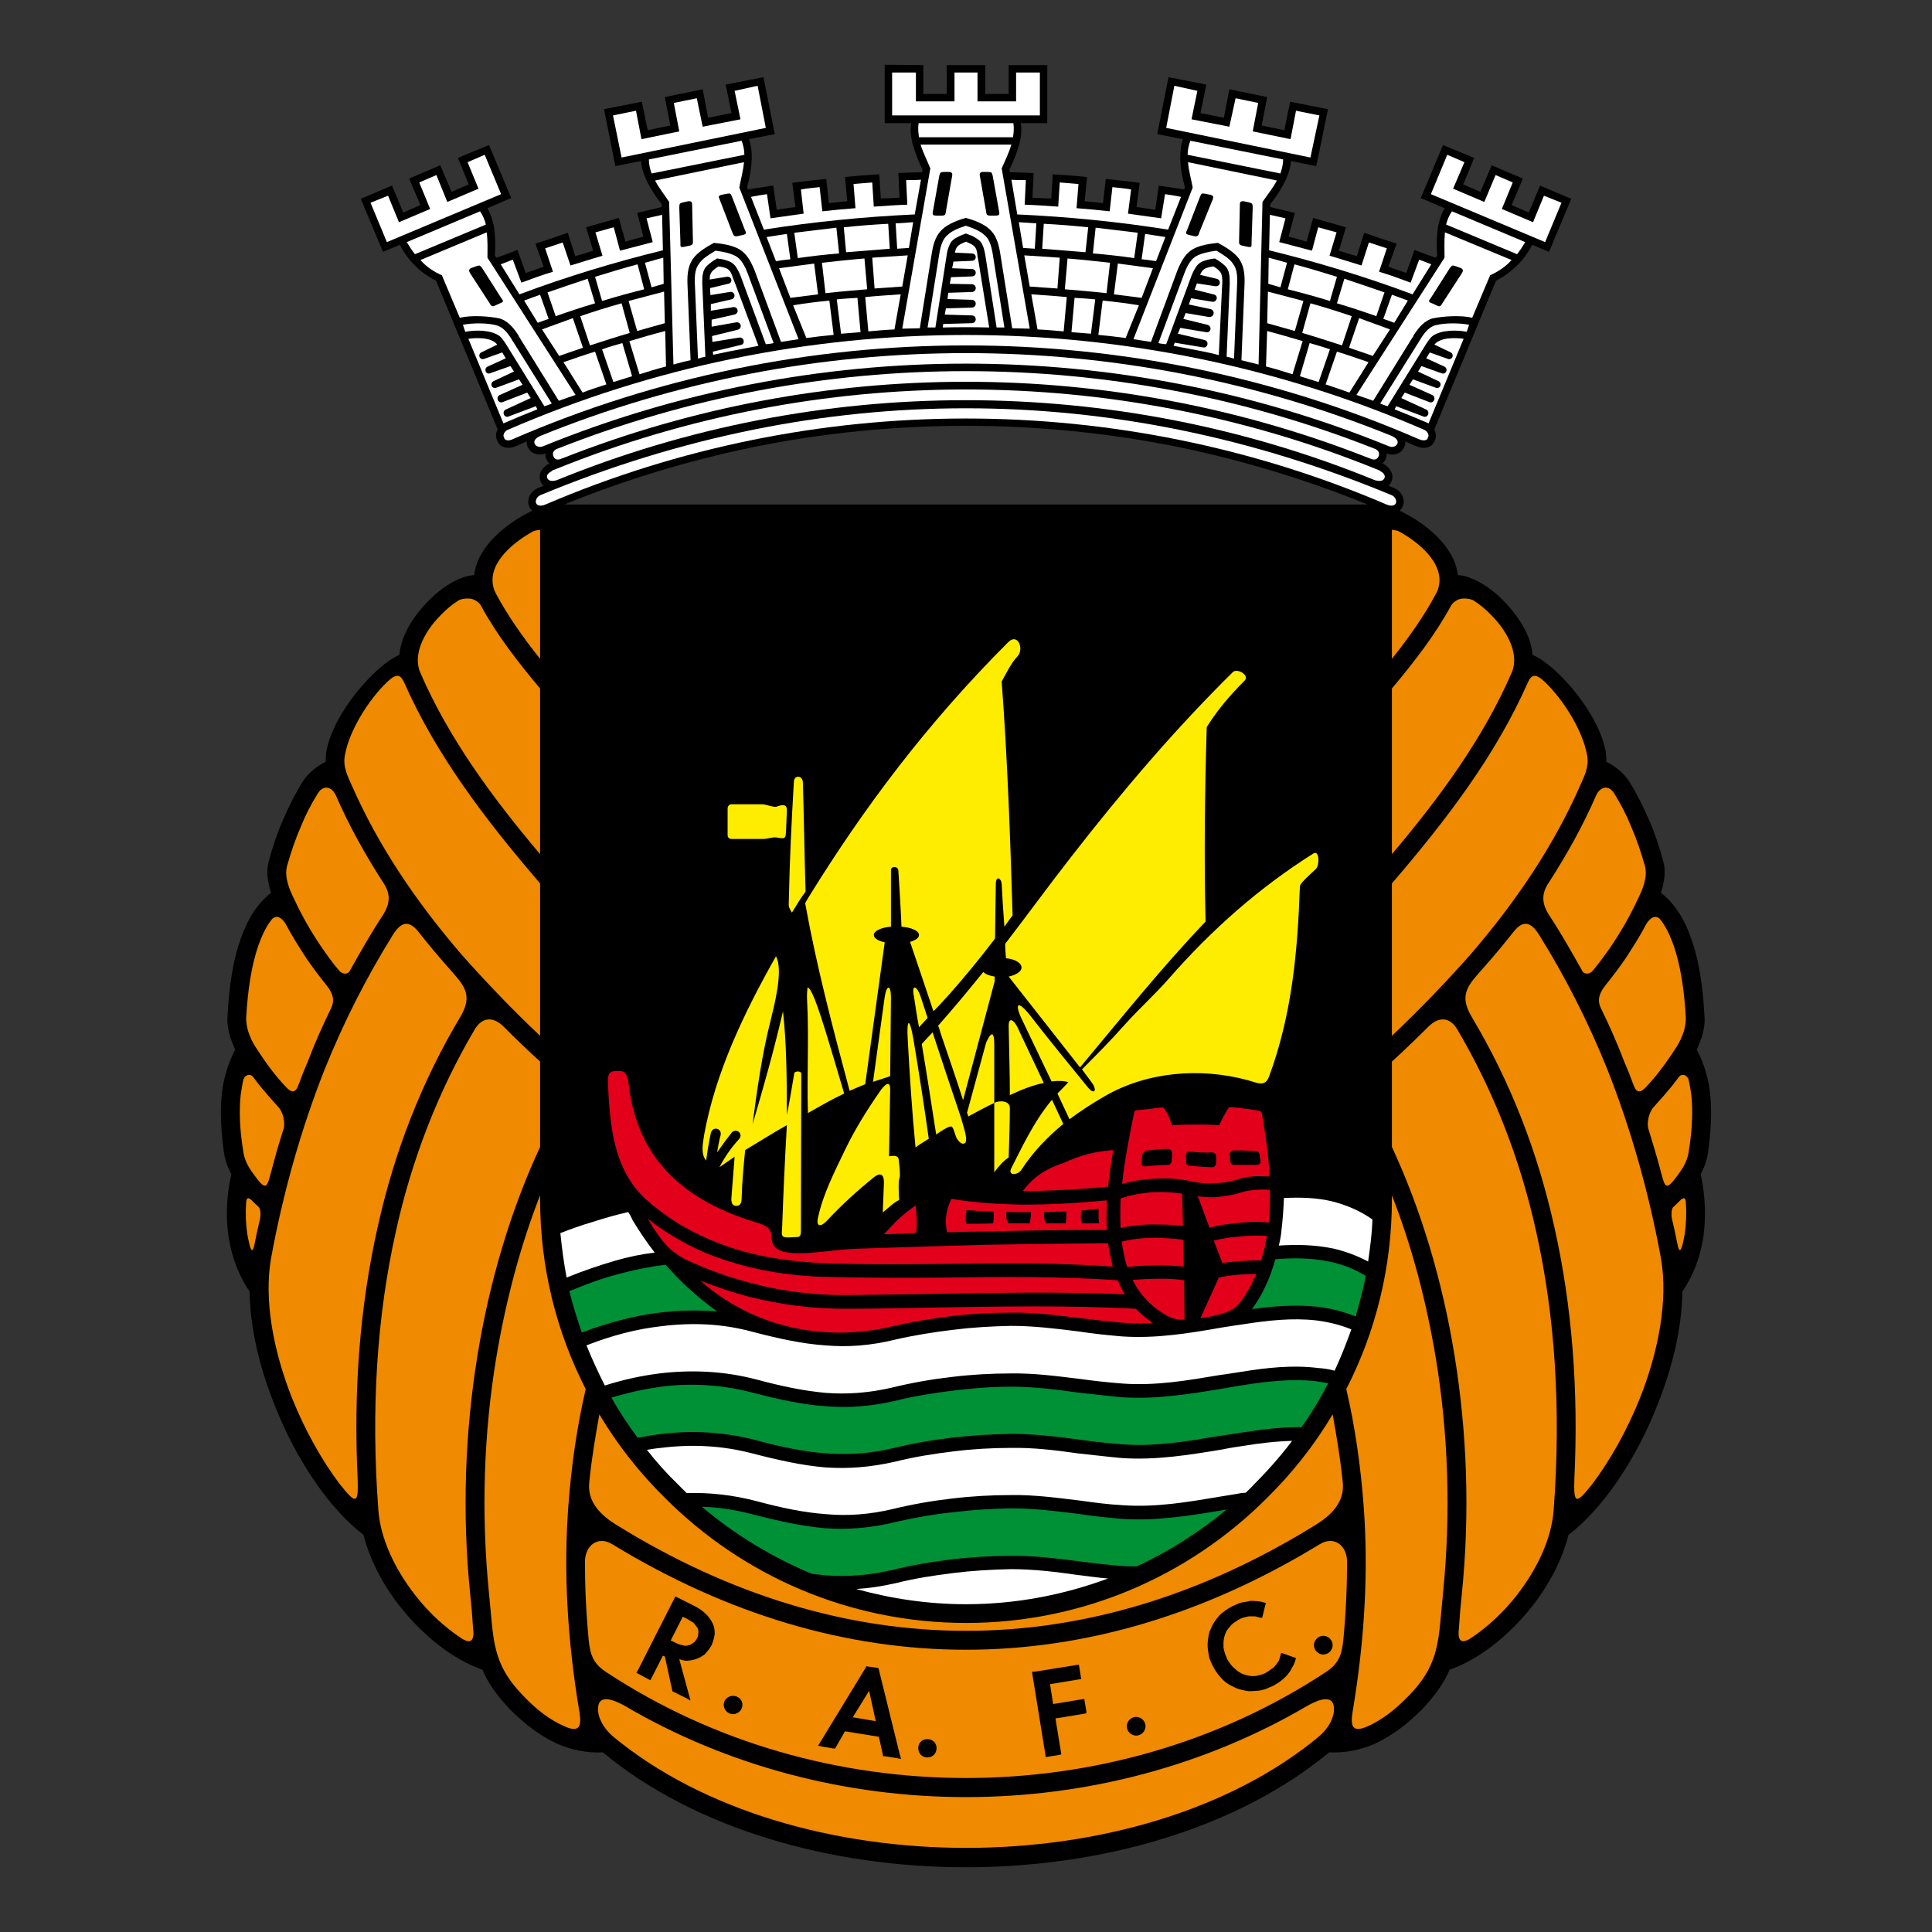 <?xml version="1.0" encoding="utf-8"?>
<!-- Generator: Adobe Illustrator 16.0.0, SVG Export Plug-In . SVG Version: 6.00 Build 0)  -->
<svg version="1.2" baseProfile="tiny" id="Layer_1" xmlns="http://www.w3.org/2000/svg" xmlns:xlink="http://www.w3.org/1999/xlink"
	 x="0px" y="0px" width="800px" height="800px" viewBox="0 0 800 800" xml:space="preserve">
<rect x="0" y="0" width="800" height="800" fill="#333333" stroke="none"/>
<g>
	<path d="M579.588,211.474c10.815,5.166,22.761,14.852,24.053,26.636c2.099,0.161,4.034,0.646,6.134,1.614h0.162
		c4.357,1.938,9.201,5.326,13.237,9.686c4.196,4.358,7.748,9.362,9.846,14.852c0.808,2.259,1.453,4.681,1.614,6.941
		c9.525,3.874,27.604,23.891,30.35,40.518c0.162,1.453,0.162,2.583,0.162,3.713c3.228,1.615,6.939,4.197,9.521,8.233
		c3.068,4.843,5.65,10.169,8.072,15.657c2.422,5.489,4.359,11.301,5.973,17.273c0.969,3.552,0.647,7.265-0.322,10.815
		c-0.161,0.646-0.321,1.453-0.646,2.261c5.649,4.357,9.847,10.976,12.753,19.532c3.067,8.718,4.682,19.532,5.327,32.123
		c0.161,2.581-0.323,5.327-1.13,8.069c-0.646,1.776-1.293,3.553-2.099,5.168c2.744,5.326,4.681,11.138,5.489,17.756
		c0.806,7.266,0.482,15.337-0.809,24.861c-0.483,3.39-1.615,6.295-3.066,9.038c1.937,8.558,2.26,17.596,1.13,25.989
		c-1.291,8.072-4.035,15.82-8.718,22.602c-0.161,15.336-4.197,31.64-10.331,46.976c-8.879,22.761-22.923,43.263-36.806,53.753
		c-2.583,10.332-8.071,20.665-15.013,29.543c-9.685,12.268-22.114,22.114-34.222,26.313c-2.261,5.326-5.813,10.491-11.463,16.464
		c-6.294,6.297-12.59,10.977-19.208,14.046c-6.136,2.742-12.592,4.036-19.21,3.712c-76.679,63.441-224.223,63.441-300.739,0
		c-6.619,0.324-13.076-0.97-19.21-3.712c-6.618-3.069-12.914-7.749-19.209-14.046c-5.65-5.973-9.201-11.138-11.461-16.464
		c-12.107-4.199-24.537-14.046-34.223-26.313c-6.941-8.878-12.43-19.211-15.013-29.543c-13.882-10.49-27.927-30.992-36.805-53.753
		c-6.134-15.336-10.17-31.64-10.331-46.976c-4.682-6.781-7.426-14.529-8.717-22.602c-1.292-8.394-0.808-17.432,1.13-25.989
		c-1.453-2.743-2.583-5.648-3.068-9.038c-1.291-9.524-1.614-17.596-0.807-24.861c0.807-6.618,2.744-12.43,5.488-17.756
		c-0.808-1.615-1.453-3.392-2.099-5.168c-0.806-2.742-1.291-5.488-1.13-8.069c0.646-12.591,2.26-23.405,5.327-32.123
		c2.906-8.557,7.104-15.175,12.753-19.532c-0.323-0.808-0.484-1.614-0.646-2.261c-0.968-3.551-1.292-7.264-0.323-10.815
		c1.615-5.973,3.552-11.784,5.974-17.273c2.421-5.488,5.004-10.814,8.071-15.657c2.583-4.036,6.296-6.618,9.525-8.233
		c0-1.13,0-2.26,0.161-3.713c2.745-16.627,20.824-36.644,30.349-40.518c0.161-2.261,0.808-4.683,1.614-6.941
		c2.099-5.489,5.649-10.493,9.847-14.852c4.035-4.359,8.878-7.748,13.237-9.686h0.161c2.099-0.969,4.036-1.453,6.134-1.614
		c1.292-11.784,13.237-21.47,24.053-26.636c-0.646-0.646-1.13-1.13-1.291-1.937c-0.323-0.646-0.484-1.614-0.323-2.261
		c0.161-2.098,1.453-4.036,3.874-5.166c0.808-0.322,1.614-0.645,2.421-0.968c-0.322-0.323-0.646-0.646-0.968-1.13
		c-0.162-0.323-0.323-0.484-0.323-0.808c-1.13-2.744,0.484-5.165,2.744-6.78c0.323-0.162,0.646-0.322,0.969-0.483
		c-0.646-0.484-0.969-1.131-1.291-1.938c-0.323-0.646-0.485-1.453-0.323-2.26c-2.421,0.968-4.682,0.323-6.134-0.808
		c-0.484-0.646-0.968-1.292-1.292-1.937c-0.322-0.646-0.483-1.453-0.322-2.261c-1.453,0.646-2.906,1.293-4.359,1.938
		c-2.906,1.291-5.166,0.807-6.619-0.323c-0.484-0.483-0.969-1.13-1.291-1.937c-0.323-0.646-0.484-1.453-0.484-2.261
		c0-0.807,0.322-1.613,0.646-2.421l-25.505-61.503c-3.552-1.776-6.619-4.036-9.04-6.619c-2.421-2.421-4.358-5.165-5.973-8.232
		l-6.941,2.905l-9.202-21.954l12.915-5.489l4.681,11.139l7.103-3.066l-4.682-10.978l12.915-5.488l4.681,10.977l7.103-3.066
		l-4.52-10.977l12.914-5.327l9.201,21.953l-9.847,4.197c1.292,2.421,2.261,5.165,2.744,7.909c0.484,3.874,0.646,7.91,0.323,11.786
		l0.646,0.806c2.905-0.968,5.812-2.098,8.717-3.229l3.39,9.524c2.583-0.807,4.843-1.613,7.425-2.583l-3.39-9.524
		c4.521-1.453,8.879-2.906,13.399-4.519l3.067,9.685c2.421-0.646,5.004-1.452,7.426-2.26l-2.906-9.687
		c4.52-1.291,9.041-2.582,13.56-3.874l2.745,9.848c2.421-0.807,5.004-1.452,7.426-2.1l-2.583-9.846
		c3.39-0.808,6.941-1.614,10.17-2.421v-1.131c-2.422-3.066-4.521-6.295-6.296-9.847c-1.129-2.582-2.099-5.165-2.26-8.071
		l-10.655,2.098l-4.681-23.567l15.659-3.067l2.421,11.783l9.363-1.936l-2.26-11.785l15.658-3.228l2.26,11.783l9.686-1.936
		l-2.422-11.786l15.659-3.065l4.681,23.567l-10.654,2.098c0.968,2.744,1.13,5.489,1.13,8.233c-0.162,3.874-0.808,7.749-1.938,11.623
		l0.323,0.969c3.551-0.485,6.941-1.13,10.493-1.615l1.453,10.01c2.583-0.323,5.165-0.808,7.748-1.13l-1.292-10.009
		c4.682-0.646,9.363-1.13,14.044-1.615l1.13,10.009c2.583-0.322,5.004-0.484,7.586-0.808l-0.968-10.007
		c4.843-0.485,9.524-0.809,14.206-1.13l0.646,10.008c2.583,0,5.165-0.162,7.748-0.324l-0.484-10.169
		c3.229-0.162,6.619-0.323,9.847-0.323l0.161-1.13c-1.775-3.551-3.066-7.103-4.197-10.977c-0.646-2.745-0.968-5.489-0.484-8.233
		h-10.978V26.801l15.982,0.161v11.945h9.685V26.962h15.982v11.945h9.686V26.962h15.981v24.053h-10.978
		c0.483,2.744,0.162,5.488-0.484,8.233c-1.13,3.874-2.421,7.426-4.197,10.977l0.161,1.13c3.229,0,6.619,0.161,9.848,0.323
		l-0.484,10.169c2.583,0.162,5.165,0.324,7.748,0.324l0.646-10.008c4.681,0.321,9.362,0.645,14.204,1.13L449.155,83.3
		c2.582,0.323,5.003,0.485,7.585,0.808l1.133-10.009c4.68,0.485,9.361,0.97,14.042,1.615l-1.291,10.009
		c2.582,0.322,5.166,0.807,7.748,1.13l1.453-10.01c3.553,0.485,6.942,1.13,10.494,1.615l0.321-0.969
		c-1.13-3.874-1.774-7.749-1.936-11.623c0-2.744,0.161-5.489,1.13-8.233l-10.654-2.098l4.681-23.567l15.658,3.065l-2.422,11.786
		l9.687,1.936l2.261-11.783l15.657,3.228l-2.26,11.785l9.363,1.936l2.422-11.783l15.657,3.067l-4.842,23.567l-10.493-2.098
		c-0.161,2.906-1.131,5.489-2.261,8.071c-1.774,3.552-3.873,6.78-6.296,9.847v1.131c3.229,0.807,6.781,1.613,10.171,2.421
		l-2.584,9.846c2.424,0.647,4.845,1.293,7.427,2.1l2.745-9.848c4.519,1.292,9.039,2.583,13.56,3.874l-2.906,9.687
		c2.421,0.808,5.004,1.614,7.425,2.26l3.068-9.685c4.52,1.612,8.878,3.065,13.397,4.519l-3.389,9.524
		c2.582,0.97,4.842,1.776,7.424,2.583l3.392-9.524c2.904,1.131,5.811,2.261,8.716,3.229l0.646-0.806
		c-0.322-3.876-0.161-7.912,0.322-11.786c0.484-2.744,1.453-5.488,2.744-7.909l-9.846-4.197l9.2-21.953l12.914,5.327l-4.519,10.977
		l7.102,3.066l4.683-10.977l12.912,5.488l-4.68,10.978l7.102,3.066l4.683-11.139l12.912,5.489l-9.2,21.954l-6.941-2.905
		c-1.614,3.067-3.551,5.812-5.973,8.232c-2.582,2.583-5.488,4.843-9.039,6.619l-25.507,61.503c0.323,0.808,0.484,1.614,0.646,2.421
		c0,0.808-0.162,1.614-0.485,2.261c-0.321,0.807-0.807,1.453-1.291,1.937c-1.452,1.13-3.712,1.614-6.618,0.323
		c-1.453-0.645-2.906-1.292-4.359-1.938c0.162,0.808,0,1.614-0.321,2.261c-0.323,0.645-0.808,1.291-1.291,1.937
		c-1.454,1.131-3.715,1.775-6.136,0.808c0.162,0.807,0,1.614-0.322,2.26c-0.323,0.807-0.646,1.291-1.293,1.938
		c0.324,0.161,0.647,0.321,0.97,0.483c2.26,1.615,3.875,4.036,2.745,6.78c0,0.323-0.323,0.484-0.323,0.808
		c-0.323,0.483-0.646,0.807-0.968,1.13c0.806,0.323,1.612,0.646,2.421,0.968c2.421,1.13,3.712,3.068,3.874,5.166
		c0.162,0.646,0,1.614-0.323,2.261C580.556,210.344,580.234,210.828,579.588,211.474z M233.649,208.891h332.54
		c-24.859-10.169-50.85-18.08-77.97-23.729c-57.952-11.786-118.487-11.786-176.44,0C284.661,190.811,258.67,198.722,233.649,208.891
		z"/>
	<path fill="#F08A00" d="M253.505,639.416c-5.811-3.552-11.138,0.323-11.3,7.102c0,10.494,0.484,21.632,1.615,33.092
		c0.645,5.976,2.098,9.525,7.425,12.917c88.462,58.273,209.049,58.273,297.51,0c5.327-3.392,6.78-6.941,7.427-12.917
		c1.13-11.46,1.612-22.598,1.612-33.092c-0.161-6.778-5.488-10.653-11.299-7.102C451.092,697.691,348.908,697.691,253.505,639.416z"
		/>
	<path fill="#F08A00" d="M255.119,631.345c94.435,58.599,195.327,58.599,289.761,0c6.296-3.875,11.946-9.364,11.141-17.435
		c-0.97-9.846-2.584-19.21-4.198-28.251c-7.588,12.754-16.788,24.377-27.281,34.709c-31.962,31.962-76.031,51.657-124.46,51.657
		c-48.59,0-92.659-19.695-124.622-51.657c-10.493-10.332-19.694-21.955-27.281-34.709c-1.615,9.041-3.228,18.405-4.197,28.251
		C243.173,621.98,248.824,627.47,255.119,631.345z"/>
	<path fill="#F08A00" d="M557.473,575.169c3.551,15.336,5.972,31.639,7.263,49.395c1.776,25.023,0.646,52.787-4.681,84.429
		c-0.969,6.133,0.162,8.555,6.296,5.809c5.812-2.582,11.3-6.778,16.789-12.43c11.623-11.784,12.429-20.822,13.721-35.675
		c0.161-1.129,0.161-2.097,0.646-6.778c3.39-33.901,2.099-66.671-2.905-97.181c-4.036-24.376-10.17-47.138-18.241-67.799v1.613
		C576.359,524.802,569.58,551.601,557.473,575.169z"/>
	<path fill="#F08A00" d="M576.359,474.923c11.784,25.344,20.824,54.723,25.989,86.686c5.005,30.992,6.456,64.571,2.905,98.955
		c0,0.16-0.322,3.714-0.645,6.779c-0.161,2.423-0.323,4.683-0.485,6.778c-0.646,5.006,0.646,7.104,5.166,4.036
		c6.78-4.52,13.398-10.654,18.887-17.756c8.396-10.814,14.367-23.407,15.175-35.352c3.066-41.163,0.645-79.747-7.265-115.099
		c-6.618-30.026-17.596-58.112-32.608-83.619c-3.066-5.164-7.587-5.647-12.106-1.13c-4.844,4.843-9.847,9.685-15.013,14.366V474.923
		z"/>
	<path fill="#F08A00" d="M576.359,428.915c11.623-10.977,22.438-22.276,32.445-33.576c19.211-22.276,34.709-45.522,45.363-69.736
		c1.774-4.036,3.873-7.91,3.065-12.591c-1.936-11.785-11.944-25.99-18.887-31.802c-2.743-2.26-4.358-1.614-5.649,1.291
		c-13.236,30.026-33.576,56.822-56.338,83.296V428.915z"/>
	<path fill="#F08A00" d="M576.359,353.69c20.18-23.891,37.935-48.267,49.559-75.063c1.614-3.551,1.291-7.748-0.162-11.622
		c-1.614-4.359-4.682-8.718-8.07-12.107c-2.423-2.582-5.005-4.682-7.588-6.295c-1.13-0.646-3.39-0.97-5.327-0.646
		c-1.775,0.485-3.229,1.615-3.875,2.745c-6.457,11.944-15.173,23.245-24.536,34.383V353.69z"/>
	<path fill="#F08A00" d="M576.359,272.816c6.94-8.718,13.237-17.596,18.079-26.637c0.324-0.482,0.485-1.13,0.808-1.612
		c3.714-9.848-5.973-18.888-15.658-24.376c-0.808-0.485-1.938-0.646-3.229-0.808V272.816z"/>
	<path fill="#F08A00" d="M223.641,219.384c-1.292,0.161-2.422,0.322-3.229,0.808c-9.686,5.488-19.371,14.528-15.658,24.376
		c0.322,0.482,0.484,1.13,0.807,1.612c4.843,9.041,11.139,17.919,18.08,26.637V219.384z"/>
	<path fill="#F08A00" d="M223.641,285.084c-9.363-11.138-18.08-22.438-24.537-34.383c-0.646-1.13-2.099-2.26-3.875-2.745
		c-1.937-0.323-4.197,0-5.327,0.646c-2.583,1.613-5.166,3.713-7.587,6.295c-3.39,3.39-6.457,7.748-8.071,12.107
		c-1.453,3.874-1.775,8.071-0.162,11.622c11.623,26.797,29.38,51.173,49.559,75.063V285.084z"/>
	<path fill="#F08A00" d="M223.641,365.797c-22.761-26.474-43.101-53.27-56.338-83.296c-1.292-2.905-2.906-3.551-5.65-1.291
		c-6.941,5.812-16.95,20.017-18.887,31.802c-0.807,4.681,1.291,8.555,3.067,12.591c10.654,24.214,26.151,47.46,45.361,69.736
		c10.008,11.3,20.824,22.6,32.447,33.576V365.797z"/>
	<path fill="#F08A00" d="M223.641,439.568c-5.167-4.682-10.17-9.523-15.013-14.366c-4.52-4.518-9.041-4.034-12.107,1.13
		c-15.013,25.507-25.991,53.593-32.609,83.619c-7.91,35.352-10.331,73.936-7.264,115.099c0.808,11.944,6.78,24.537,15.175,35.352
		c5.488,7.102,12.107,13.236,18.886,17.756c4.52,3.068,5.812,0.97,5.166-4.036c-0.162-2.096-0.323-4.355-0.484-6.778
		c-0.323-3.065-0.646-6.619-0.646-6.779c-3.551-34.384-2.098-67.963,2.906-98.955c5.165-31.963,14.205-61.342,25.99-86.686V439.568z
		"/>
	<path fill="#F08A00" d="M223.641,494.938c-8.071,20.661-14.206,43.423-18.241,67.799c-5.004,30.51-6.296,63.279-2.906,97.181
		c0.484,4.682,0.484,5.649,0.646,6.778c1.292,14.853,2.099,23.891,13.722,35.675c5.327,5.651,10.976,9.848,16.788,12.43
		c6.134,2.746,7.264,0.324,6.295-5.809c-5.327-31.642-6.457-59.405-4.681-84.429c1.291-17.756,3.713-34.059,7.264-49.395
		c-12.107-23.568-18.886-50.367-18.886-78.617V494.938z"/>
	<path fill="#F08A00" d="M258.509,706.247c-4.359-2.423-11.623-5.488-10.815,2.582c0.484,4.036,3.228,7.748,6.295,10.331
		c74.257,61.342,217.926,61.342,292.023,0c3.066-2.583,5.811-6.295,6.294-10.331c0.809-8.07-6.457-5.005-10.815-2.582
		C455.61,756.774,344.388,756.774,258.509,706.247z"/>
	<path fill="#F08A00" d="M614.617,400.344c4.035-4.521,7.91-9.201,11.622-13.883c4.036-5.327,7.266-5.327,10.978,0.484
		c10.977,17.597,20.502,36.32,28.411,56.013c9.687,24.537,17.111,50.69,22.116,77.97c3.066,17.434-0.97,38.581-8.718,58.113
		c-5.327,13.237-12.269,25.667-19.855,35.678c-6.779,8.555-7.587,7.909-7.264-2.423c1.775-36.805-0.969-71.513-8.232-103.958
		c-6.941-31.479-18.404-60.698-34.223-87.17C603.641,411.483,608.322,407.608,614.617,400.344z"/>
	<path fill="#F08A00" d="M641.414,365.314c7.587-11.784,14.206-23.731,19.533-35.999c1.613-3.552,5.166-4.52,7.426-0.807
		c2.743,4.358,5.165,9.039,7.103,13.883c2.26,5.165,4.036,10.492,5.65,16.143c1.291,4.842-1.13,10.169-3.229,14.366
		c-3.229,6.941-7.103,13.561-11.3,19.694c-2.26,3.229-4.681,6.458-6.94,9.201c-1.131,1.616-3.714,1.937-4.521,0.163
		c-4.358-7.75-8.718-15.498-13.722-23.085C638.347,374.03,638.187,369.995,641.414,365.314z"/>
	<path fill="#F08A00" d="M694.523,514.794c-0.646-3.39-1.452-6.942-2.261-10.332c-0.16-0.97-0.321-3.874,0.647-4.682
		c0.968-0.967,2.098-1.937,3.229-3.066c1.29-1.129,1.774-0.483,1.937,1.13c0.323,4.358,0.162,8.878-0.484,13.236
		c-0.162,1.13-0.483,2.26-0.645,3.229C695.978,518.829,695.169,518.506,694.523,514.794z"/>
	<path fill="#F08A00" d="M687.26,483.478c-1.454-5.488-3.067-10.654-4.681-15.982c-0.808-2.742,0.322-7.425,2.421-9.36
		c1.774-2.101,3.712-4.036,5.489-6.296c1.613-1.776,3.065-3.716,4.519-5.652c1.291-1.936,3.552-1.129,4.197,0.807
		c0.484,2.1,0.808,4.199,1.13,6.298c0.646,6.456,0.484,13.882-0.968,22.762c-0.324,3.712-1.938,6.778-4.036,9.684
		C689.358,494.132,689.52,491.71,687.26,483.478z"/>
	<path fill="#F08A00" d="M676.282,448.933c-1.13-3.069-2.26-5.975-3.551-8.881c-2.906-7.748-6.295-15.333-9.847-22.597
		c-1.777-3.712-0.324-6.618,1.937-9.524c2.906-3.552,5.651-7.265,8.233-10.978c2.906-4.52,5.972-9.201,8.555-14.205
		c1.292-2.261,4.035-4.844,6.296-1.453c2.099,2.745,3.713,6.296,5.166,10.331c2.745,8.071,4.357,18.081,5.004,30.025
		c0,1.774-0.323,3.551-0.807,5.326c-0.808,2.42-1.776,4.52-2.906,6.296c-3.229,5.005-6.457,9.685-9.848,13.56
		c-0.968,1.13-1.775,2.1-2.743,3.066C679.351,452.646,677.573,452.806,676.282,448.933z"/>
	<path fill="#F08A00" d="M185.382,400.344c-4.036-4.521-7.91-9.201-11.623-13.883c-4.035-5.327-7.265-5.327-10.977,0.484
		c-10.978,17.597-20.501,36.32-28.411,56.013c-9.686,24.537-17.111,50.69-22.115,77.97c-3.067,17.434,0.968,38.581,8.716,58.113
		c5.328,13.237,12.269,25.667,19.856,35.678c6.78,8.555,7.586,7.909,7.264-2.423c-1.776-36.805,0.968-71.513,8.233-103.958
		c6.94-31.479,18.402-60.698,34.223-87.17C196.359,411.483,191.678,407.608,185.382,400.344z"/>
	<path fill="#F08A00" d="M158.586,365.314c-7.587-11.784-14.206-23.731-19.533-35.999c-1.614-3.552-5.165-4.52-7.425-0.807
		c-2.745,4.358-5.166,9.039-7.103,13.883c-2.26,5.165-4.036,10.492-5.65,16.143c-1.292,4.842,1.13,10.169,3.228,14.366
		c3.229,6.941,7.104,13.561,11.301,19.694c2.26,3.229,4.52,6.458,6.941,9.201c1.13,1.616,3.712,1.937,4.52,0.163
		c4.358-7.75,8.717-15.498,13.721-23.085C161.653,374.03,161.814,369.995,158.586,365.314z"/>
	<path fill="#F08A00" d="M105.476,514.794c0.646-3.39,1.453-6.942,2.261-10.332c0.161-0.97,0.322-3.874-0.646-4.682
		c-0.969-0.967-2.099-1.937-3.228-3.066c-1.292-1.129-1.776-0.483-1.938,1.13c-0.323,4.358-0.161,8.878,0.484,13.236
		c0.162,1.13,0.484,2.26,0.646,3.229C104.023,518.829,104.831,518.506,105.476,514.794z"/>
	<path fill="#F08A00" d="M112.74,483.478c1.453-5.488,2.906-10.654,4.682-15.982c0.807-2.742-0.323-7.425-2.421-9.36
		c-1.776-2.101-3.713-4.036-5.488-6.296c-1.614-1.776-3.067-3.716-4.521-5.652c-1.291-1.936-3.551-1.129-4.197,0.807
		c-0.484,2.1-0.808,4.199-1.13,6.298c-0.646,6.456-0.485,13.882,0.968,22.762c0.323,3.712,1.938,6.778,4.036,9.684
		C110.642,494.132,110.48,491.71,112.74,483.478z"/>
	<path fill="#F08A00" d="M123.717,448.933c1.13-3.069,2.261-5.975,3.552-8.881c2.905-7.748,6.295-15.333,9.847-22.597
		c1.776-3.712,0.323-6.618-1.938-9.524c-2.906-3.552-5.65-7.265-8.233-10.978c-2.905-4.52-5.973-9.201-8.555-14.205
		c-1.292-2.261-4.036-4.844-6.296-1.453c-2.099,2.745-3.712,6.296-5.165,10.331c-2.745,8.071-4.358,18.081-5.004,30.025
		c0,1.774,0.323,3.551,0.807,5.326c0.808,2.42,1.777,4.52,2.906,6.296c3.229,5.005,6.457,9.685,9.847,13.56
		c0.969,1.13,1.776,2.1,2.744,3.066C120.65,452.646,122.426,452.806,123.717,448.933z"/>
	<path d="M522.604,669.926l-1.131-0.16c-0.645-0.164-1.453-0.486-2.099-0.486c-0.806,0-1.614,0-2.26,0
		c-0.646,0.162-1.452,0.322-2.099,0.486c-0.645,0.16-1.453,0.483-2.26,0.966c-0.646,0.486-1.291,0.808-1.937,1.294
		c-0.646,0.482-1.13,0.966-1.615,1.612c-0.483,0.483-0.808,1.13-1.291,1.616c-0.322,0.644-0.646,1.453-0.808,2.097
		c-0.322,0.807-0.322,1.616-0.484,2.423c0,0.806,0,1.775,0,2.42c0.162,0.97,0.323,1.615,0.646,2.584
		c0.162,0.645,0.646,1.451,0.968,2.42c0.485,0.647,0.969,1.454,1.454,2.1c0.484,0.646,1.13,1.29,1.775,1.776
		c0.646,0.644,1.291,1.13,1.937,1.453c0.646,0.483,1.452,0.807,2.261,0.967c0.807,0.323,1.452,0.323,2.098,0.486
		c0.809,0.16,1.453,0,2.26,0c0.809-0.163,1.453-0.324,2.1-0.486c0.807-0.322,1.614-0.483,2.26-0.967
		c0.808-0.485,1.452-0.97,2.099-1.453c0.808-0.486,1.292-0.97,1.774-1.616c0.485-0.483,0.809-1.13,1.293-1.775
		c0.161-0.645,0.483-1.453,0.646-2.097l0.323-1.13l1.13,0.322l4.035,1.451l0.969,0.323l-0.323,1.13
		c-0.321,1.132-0.807,2.1-1.454,3.069c-0.482,1.129-1.129,1.936-1.936,2.904c-0.646,0.808-1.615,1.614-2.421,2.26
		c-0.969,0.808-2.099,1.454-3.229,2.1c-1.13,0.484-2.26,0.967-3.39,1.454c-1.132,0.32-2.262,0.643-3.392,0.643
		c-1.291,0.163-2.421,0.163-3.551,0.163c-0.97-0.163-2.1-0.323-3.229-0.646c-1.292-0.324-2.422-0.808-3.551-1.454
		c-1.13-0.483-2.1-1.13-3.068-1.936c-0.968-0.807-1.775-1.776-2.582-2.746c-0.807-0.967-1.453-2.097-2.099-3.229
		c-0.646-1.13-1.131-2.42-1.613-3.55c-0.324-1.293-0.485-2.423-0.647-3.713c-0.161-1.293-0.161-2.423,0-3.713
		c0.162-1.292,0.323-2.422,0.647-3.552c0.482-1.13,0.967-2.26,1.452-3.229c0.645-0.969,1.291-1.937,1.937-2.742
		c0.808-0.97,1.614-1.776,2.583-2.423c0.969-0.807,2.099-1.453,3.229-2.1c1.13-0.483,2.099-0.966,3.229-1.453
		c1.131-0.322,2.261-0.482,3.391-0.643c0.968-0.324,2.098-0.324,3.229-0.164c1.13,0,2.099,0.164,3.229,0.484l1.129,0.322
		l-0.321,0.97l-0.97,4.036L522.604,669.926z"/>
	<polygon points="427.361,692.203 428.491,692.203 445.604,689.457 446.733,689.297 446.895,690.265 447.54,694.3 447.702,695.27 
		446.572,695.433 434.788,697.369 436.079,705.601 447.863,703.663 448.992,703.503 449.155,704.633 449.801,708.347 
		449.801,709.476 448.831,709.637 437.047,711.575 439.307,725.456 439.469,726.425 438.339,726.748 433.98,727.395 
		433.012,727.555 432.851,726.425 427.523,693.493 	"/>
	<path d="M338.738,722.873l0.807-1.29l18.887-30.996l0.323-0.644l0.807,0.16l3.551,0.483l0.646,0.164l0.162,0.646l8.717,35.352
		l0.484,1.614l-1.614-0.324l-5.004-0.806h-0.807l-0.162-0.808l-1.613-7.265l-14.044-2.26l-3.713,6.458l-0.322,0.645h-0.807
		l-4.681-0.807L338.738,722.873z M353.105,711.089l9.524,1.616l-2.745-12.594L353.105,711.089z"/>
	<path d="M263.513,692.687l0.485-0.807l15.174-29.866l0.484-0.966l0.968,0.483l6.78,3.389c1.937,0.97,3.551,2.1,4.681,3.229
		c1.292,1.13,2.26,2.582,2.905,3.876c0.808,1.452,0.969,3.065,0.969,4.519c-0.161,1.453-0.646,3.065-1.291,4.682
		c-0.808,1.453-1.776,2.583-2.744,3.713c-1.292,0.969-2.421,1.613-3.874,2.099c-1.453,0.484-2.906,0.645-4.198,0.645
		c-0.969-0.16-1.614-0.32-2.583-0.645l4.036,14.851l0.646,2.26l-2.099-1.13l-4.843-2.42l-0.484-0.163l-0.162-0.483l-3.066-14.044
		l-0.808-0.322l-4.681,9.2l-0.484,0.968l-0.969-0.483l-3.874-2.099L263.513,692.687z M277.719,679.289l1.775,0.807
		c1.13,0.647,2.099,0.968,3.068,1.13c0.968,0.323,1.775,0.323,2.583,0c0.646,0,1.291-0.482,1.937-0.969
		c0.646-0.323,1.13-1.13,1.615-1.938c0.322-0.806,0.484-1.452,0.484-2.26c0.162-0.646-0.162-1.292-0.323-1.938
		c-0.484-0.644-0.968-1.29-1.614-2.096c-0.807-0.486-1.775-1.13-2.906-1.776l-1.614-0.808L277.719,679.289z"/>
	<path d="M303.547,702.211c2.099,0,3.875,1.613,3.875,3.712c0,2.1-1.775,3.876-3.875,3.876c-2.099,0-3.875-1.776-3.875-3.876
		C299.673,703.824,301.449,702.211,303.547,702.211z"/>
	<path d="M383.938,720.13c2.26,0,3.874,1.613,3.874,3.713c0,2.26-1.614,3.875-3.874,3.875c-2.099,0-3.713-1.615-3.713-3.875
		C380.225,721.743,381.839,720.13,383.938,720.13z"/>
	<path d="M470.463,710.929c2.099,0,3.873,1.776,3.873,3.872c0,2.1-1.774,3.876-3.873,3.876s-3.875-1.776-3.875-3.876
		C466.588,712.705,468.364,710.929,470.463,710.929z"/>
	<path d="M547.948,677.351c2.098,0,3.874,1.776,3.874,3.875c0,2.1-1.776,3.873-3.874,3.873c-2.1,0-3.874-1.773-3.874-3.873
		C544.074,679.127,545.849,677.351,547.948,677.351z"/>
	<path fill="#E2001A" d="M458.84,491.386c0.485-5.002,1.292-10.168,2.099-15.173c-7.264,0.483-14.044,2.26-20.5,5.328
		c-8.557,2.743-13.077,6.619-16.951,11.621c0.162,0,0.485,0,0.646,0C434.949,493.162,446.572,492.516,458.84,491.386z"/>
	<path fill="#E2001A" d="M392.171,510.274c5.327-0.163,10.654-0.323,15.82-0.323c16.788-0.483,33.415-0.646,50.364-0.646
		c-0.321-4.036-0.161-8.072,0-12.268c-12.106,1.13-23.567,1.775-34.222,1.775c-10.815-0.163-20.986-0.81-30.188-2.422
		c-0.806,1.776-1.614,3.712-1.938,5.811C391.525,504.622,391.525,507.208,392.171,510.274z"/>
	<path fill="#E2001A" d="M366.02,511.08c4.358-0.16,8.879-0.322,13.237-0.482c0.646-3.39,0.323-7.266-0.162-11.461
		c-2.744,1.937-5.327,4.035-7.748,6.295C369.571,507.208,367.795,509.145,366.02,511.08z"/>
	<path fill="#FFFFFF" d="M566.512,522.382c0.808-5.813,1.615-11.462,1.775-17.436c-5.326-3.713-10.814-5.973-16.465-7.426
		c-6.456-1.612-13.397-1.776-20.178-1.452c-0.162,4.52-0.485,8.878-0.968,12.913c-0.162,2.423-0.647,4.683-1.131,6.782
		c7.588-0.484,14.851-0.324,21.953,1.13h0.162C556.665,518.022,561.669,519.798,566.512,522.382z"/>
	<path fill="#009036" d="M561.348,545.142c1.613-5.488,3.065-11.137,4.196-16.788c-4.844-3.066-9.848-4.842-15.174-5.972
		c-7.104-1.454-14.529-1.616-22.278-0.97c-2.099,7.588-5.165,14.529-9.684,20.665c9.2-1.294,18.401-1.939,27.279-0.97
		C551.015,541.753,556.181,543.043,561.348,545.142z"/>
	<path fill="#FFFFFF" d="M354.559,657.979c14.528,4.034,29.864,6.298,45.361,6.298c20.823,0,40.519-3.876,58.92-10.655
		c-4.196-0.322-8.394-0.969-12.591-1.452c-9.04-1.294-18.241-2.423-27.604-2.423c-8.072,0.16-16.144,0.646-23.892,1.613
		c-8.072,0.97-16.143,2.262-23.891,4.199C365.212,656.85,359.885,657.658,354.559,657.979z"/>
	<path fill="#009036" d="M290.633,623.92c13.56,11.46,28.896,20.822,45.522,27.764c2.099,0.162,3.874,0.486,5.973,0.646
		c8.878,0.646,17.757,0,27.443-2.26c7.91-1.937,16.143-3.389,24.537-4.358c7.91-0.97,16.304-1.454,24.538-1.454
		c9.686-0.16,19.049,1.13,28.411,2.26c5.811,0.807,11.622,1.454,17.917,1.939c1.777,0.16,3.714,0.16,5.65,0.16
		c13.398-6.135,25.99-14.207,37.29-23.567c-0.483,0-1.13,0.16-1.775,0.322c-13.722,2.26-27.443,4.52-41.647,3.55
		c-5.651-0.483-11.946-1.13-18.242-2.096c-9.04-1.134-18.241-2.263-27.604-2.263c-8.072,0.163-16.144,0.646-23.892,1.616
		c-8.072,0.807-16.143,2.259-23.891,4.036c-10.493,2.582-19.856,3.229-29.219,2.582c-9.363-0.807-19.049-2.906-30.187-5.812
		C304.516,625.21,297.575,624.08,290.633,623.92z"/>
	<path fill="#FFFFFF" d="M267.872,600.349c4.036,5.166,8.394,10.012,13.075,14.53c1.13,1.13,2.26,2.26,3.39,3.39
		c9.524-0.324,19.21,0.806,28.573,3.229c10.816,2.905,20.017,4.842,29.218,5.488c8.878,0.806,17.757,0.16,27.443-2.1
		c7.91-1.937,16.143-3.389,24.537-4.358c7.91-0.968,16.304-1.454,24.538-1.454c9.523-0.16,19.049,1.134,28.411,2.263
		c5.811,0.807,11.622,1.613,17.917,1.937c13.722,0.969,26.797-1.293,40.195-3.552c2.745-0.483,5.328-0.808,8.718-1.453
		c0.646,0,1.292-0.16,1.938-0.16c1.13-1.13,2.26-2.1,3.229-3.229c5.649-5.648,10.977-11.624,15.981-18.242
		c-6.618,0.163-13.561,0.97-20.341,2.1c-2.421,0.322-5.488,0.807-8.555,1.452c-13.722,2.26-27.443,4.52-41.647,3.553
		c-5.651-0.486-11.946-1.293-18.242-1.938c-9.04-1.29-18.241-2.42-27.604-2.26c-8.072,0-16.144,0.485-23.892,1.453
		c-8.072,0.969-16.143,2.259-23.891,4.198c-10.493,2.42-19.856,3.066-29.219,2.42c-9.363-0.807-19.049-2.906-30.187-5.812
		c-12.43-3.227-25.021-3.874-37.773-2.26C271.746,599.706,269.809,600.028,267.872,600.349z"/>
	<path fill="#009036" d="M253.183,578.719c3.228,5.812,6.94,11.3,10.815,16.628c3.067-0.486,5.973-1.13,9.04-1.452
		c13.398-1.776,26.797-0.97,39.873,2.42c10.816,2.905,20.017,4.844,29.218,5.488c8.878,0.646,17.757,0.162,27.443-2.097
		c7.91-1.939,16.143-3.392,24.375-4.359c8.071-0.97,16.466-1.452,24.699-1.616c9.523,0,19.049,1.13,28.411,2.423
		c5.811,0.807,11.622,1.453,17.917,1.937c13.722,0.969,26.797-1.29,40.195-3.55c2.745-0.323,5.328-0.81,8.718-1.293
		c8.395-1.29,16.79-2.422,25.021-2.259c4.198-5.812,7.75-11.947,11.139-18.243c-1.613-0.322-3.389-0.482-5.003-0.806
		c-9.848-1.13-20.017,0-30.35,1.613c-2.421,0.322-5.488,0.97-8.555,1.452c-13.722,2.26-27.443,4.522-41.647,3.553
		c-5.651-0.483-11.946-1.293-18.242-1.937c-9.04-1.292-18.241-2.422-27.604-2.422c-8.072,0-16.144,0.646-23.892,1.615
		c-8.072,0.967-16.143,2.26-23.891,4.196c-10.493,2.422-19.856,3.066-29.219,2.26c-9.363-0.646-19.049-2.743-30.187-5.649
		c-12.43-3.229-25.021-4.036-37.773-2.422C266.903,575.169,260.123,576.621,253.183,578.719z"/>
	<path fill="#FFFFFF" d="M242.851,557.087c2.26,5.65,4.843,11.14,7.587,16.628c7.586-2.422,15.012-4.035,22.599-5.004
		c13.398-1.614,26.797-0.968,39.873,2.422c10.816,2.906,20.017,4.842,29.218,5.648c8.878,0.647,17.757,0,27.442-2.259
		c7.91-1.938,16.143-3.39,24.537-4.359c7.91-0.97,16.304-1.452,24.538-1.452c9.523-0.16,19.049,1.13,28.411,2.259
		c5.811,0.81,11.622,1.453,17.917,1.939c13.722,0.966,26.797-1.293,40.195-3.553c2.745-0.323,5.328-0.806,8.718-1.293
		c10.815-1.772,21.47-2.906,31.801-1.612c2.423,0.16,4.683,0.483,6.942,1.13c2.582-5.489,4.843-11.302,6.941-17.113
		c-4.681-1.937-9.525-3.066-14.528-3.712c-9.848-1.13-20.017,0-30.35,1.615c-2.421,0.324-5.488,0.807-8.555,1.29
		c-13.722,2.423-27.443,4.683-41.647,3.713c-5.651-0.483-11.946-1.129-18.242-2.097c-9.04-1.13-18.241-2.262-27.604-2.262
		c-8.072,0.162-16.144,0.646-23.892,1.615c-8.072,0.97-16.143,2.26-23.891,4.036c-10.493,2.582-19.856,3.229-29.219,2.42
		c-9.363-0.644-19.049-2.743-30.187-5.649c-12.43-3.389-25.021-3.872-37.773-2.26C263.513,550.308,253.183,553.051,242.851,557.087z
		"/>
	<path fill="#009036" d="M235.748,534.649c1.452,5.811,3.229,11.462,5.166,17.111c10.816-4.035,21.47-6.941,32.124-8.231
		c8.071-0.97,15.981-1.132,23.892-0.486c-8.233-5.972-15.336-12.43-21.309-19.371c-6.457,0.81-12.914,2.1-19.532,3.875
		C249.307,529.323,242.689,531.743,235.748,534.649z"/>
	<path fill="#FFFFFF" d="M232.035,510.598c0.646,6.296,1.453,12.43,2.583,18.402c6.78-2.746,13.398-5.006,20.017-6.942
		c5.488-1.612,10.977-2.742,16.466-3.389c-3.39-4.359-6.296-8.718-9.04-13.237c-0.646-1.292-1.13-2.422-1.938-3.552
		c-5.004,1.13-10.008,2.582-15.012,4.196C240.591,507.368,236.232,508.981,232.035,510.598z"/>
	<path d="M447.863,501.233c2.259-0.16,4.682-0.483,7.104-0.646c-0.162,1.938-0.162,4.034,0.161,5.974c-2.422,0-4.843,0-7.104,0
		C447.218,504.462,447.54,502.526,447.863,501.233z"/>
	<path d="M432.367,501.88c3.065,0,6.295-0.16,9.201-0.323c0,1.775,0,3.39-0.323,5.005c-2.745,0-5.489,0-8.233,0
		C432.367,505.108,432.205,503.492,432.367,501.88z"/>
	<path d="M416.707,501.88c3.392,0,6.78,0.16,10.171,0c0,1.612-0.161,3.066-0.484,4.682c-2.906,0-5.974,0-8.878,0
		C416.707,505.108,416.546,503.492,416.707,501.88z"/>
	<path d="M400.243,501.073c3.874,0.323,7.586,0.483,11.299,0.646c0,1.612,0,3.227-0.323,4.842c-3.712,0.16-7.264,0.16-10.976,0.16
		C399.596,505.108,399.92,503.332,400.243,501.073z"/>
	<path fill="#E2001A" d="M489.835,513.34c-3.552-0.482-6.942-0.646-10.654-0.806c-5.005,0-10.009,0.323-14.689,1.613
		c0.482,3.552,1.13,7.104,2.26,10.494c4.842-0.484,9.523-0.808,14.366-0.647c2.905,0,5.973,0.163,9.04,0.487L489.835,513.34z"/>
	<path fill="#E2001A" d="M522.12,521.897c1.13-3.229,1.937-6.618,2.421-10.17c-3.712-0.163-7.587-0.163-11.46,0.322
		c-3.391,0.16-6.942,0.808-10.494,1.614l3.552,9.363c1.292-0.162,2.583-0.485,3.874-0.485
		C514.049,522.058,518.084,521.897,522.12,521.897z"/>
	<path fill="#E2001A" d="M490.319,530.13c-3.229-0.484-6.297-0.646-9.202-0.646c-4.197,0-8.072,0.162-12.107,0.486
		c3.067,6.295,7.91,11.46,14.852,15.172c2.422,1.13,4.52,1.454,6.618,1.291L490.319,530.13z"/>
	<path fill="#E2001A" d="M497.098,545.789c5.974-0.81,13.077-2.26,15.821-5.812c3.065-3.876,5.326-7.912,7.264-12.431
		c-3.229,0-6.457,0.16-9.525,0.483c-2.097,0.323-4.035,0.485-5.972,0.97L497.098,545.789z"/>
	<path fill="#E2001A" d="M460.776,524.481c-0.807-3.069-1.451-6.298-1.937-9.688c-17.11,0.162-33.737,0.322-50.527,0.646
		c-17.595,0.484-35.19,0.97-53.27,1.614c-4.036,0.162-7.91,0.485-11.784,0.969c-3.229,0.323-6.296,0.646-8.717,0.807
		c-3.551,0.163-10.493,0.486-13.237-2.1c-4.196-3.872,1.614-7.748-7.91-10.491c-17.435-5.165-29.703-12.752-38.097-22.114
		c-8.556-9.525-12.915-20.825-14.69-32.771c-0.485-2.906-0.161-8.071-4.197-7.909c-0.646,0-1.615,0-2.26,0.161
		c-2.421,0-2.583,2.906-2.421,5.165c0.807,17.113,2.259,35.515,15.658,47.782c7.749,6.94,16.628,12.593,26.313,16.628
		c16.143,7.103,33.092,9.362,50.527,10.008c16.466,0.484,32.608,0.324,48.913,0.164
		C415.577,523.027,438.177,522.865,460.776,524.481z"/>
	<path fill="#E2001A" d="M465.782,535.941c-1.13-1.776-2.1-3.712-2.906-5.812c-23.569-1.614-46.651-1.454-69.736-1.13
		c-17.758,0.16-35.354,0.16-53.271-0.324c-17.273-0.646-33.738-4.034-48.428-10.17c-8.395-3.712-16.143-8.231-23.246-13.884
		c4.52,7.428,8.071,13.077,15.82,16.953c8.878,4.196,18.079,7.425,27.442,9.847c12.915,3.39,26.313,5.003,40.034,4.843
		c11.623-0.163,23.246-0.323,35.029-0.486C412.833,535.295,439.307,534.812,465.782,535.941z"/>
	<path fill="#E2001A" d="M369.571,549.178c7.91-1.776,16.143-3.229,24.375-4.198c8.071-0.967,16.466-1.45,24.699-1.45
		c9.523-0.162,19.049,1.13,28.411,2.26c5.811,0.644,11.622,1.452,17.917,1.937c4.198,0.323,8.232,0.323,12.431,0.16
		c-2.744-1.937-5.004-3.873-7.103-5.973c-28.089-1.453-55.854-0.97-83.62-0.483c-11.784,0.16-23.407,0.483-35.191,0.483
		c-14.206,0.164-28.088-1.613-41.487-5.005c-6.78-1.773-13.398-4.036-20.017-6.618C311.78,549.661,341.482,555.957,369.571,549.178z
		"/>
	<path fill="#E2001A" d="M500.813,508.338c3.873-0.97,7.748-1.616,11.783-1.939c4.358-0.482,8.556-0.643,12.752-0.16
		c0.484-4.358,0.646-8.878,0.484-13.56c-1.938-0.163-3.873-0.163-5.649,0c-2.422,0.16-4.52,0.483-6.457,1.13
		c-3.551,1.13-7.104,1.613-10.816,1.936c-2.421,0-4.681,0-6.941-0.482L500.813,508.338z"/>
	<path fill="#E2001A" d="M464.006,508.498c4.842-1.13,10.17-1.612,15.336-1.452c3.551,0,6.941,0.162,10.493,0.646l-0.324-13.399
		c-3.873-0.644-8.07-0.806-11.945-0.644c-4.682,0.32-9.201,1.13-13.56,2.582C463.845,500.267,463.845,504.462,464.006,508.498z"/>
	<path fill="#E2001A" d="M525.671,487.19c-0.323-8.072-1.453-16.304-2.906-24.537c-0.322-2.26,0-2.583-2.582-2.906
		c-3.229-0.483-6.457-0.967-9.847-1.29c-1.614,0-1.291-0.162-2.261,1.29c-1.13,1.936-2.26,4.035-3.229,6.136
		c-6.779-0.324-13.236-0.324-19.694,0c-0.483-2.101-1.291-4.2-2.583-6.136c-0.807-1.13-0.646-1.29-1.937-1.13
		c-2.743,0.323-5.488,0.646-8.232,0.97c-2.906,0.323-2.421-0.323-3.067,2.582c-1.776,8.718-3.712,18.403-4.681,28.087
		c4.035-1.129,8.231-1.936,12.429-2.096c5.327-0.486,10.816-0.164,15.98,0.967c3.229,0.646,6.458,1.129,9.525,0.806
		c3.229,0,6.458-0.482,9.524-1.452c2.422-0.807,5.004-1.29,7.749-1.45C521.635,487.03,523.572,487.03,525.671,487.19z"/>
	<path d="M510.657,476.373c3.229,0,6.297,0,9.363,0.323c0.323,0,0.809,0.162,1.131,0.486c0.322,0.322,0.483,0.644,0.483,1.13
		c0,0.483,0,0.806,0.162,1.29c0.162,0.486,0.162,0.97,0.162,1.292c0,0.483,0,0.808-0.324,0.968c-0.323,0.322-0.645,0.486-1.13,0.486
		c-3.229,0-6.295,0-9.362,0c-0.485,0-0.968,0-1.13-0.324c-0.322-0.322-0.485-0.646-0.646-1.13c0-0.485,0-0.97,0-1.452
		c0-0.484,0-0.97-0.161-1.453c0-0.484,0.161-0.807,0.485-1.131C510.013,476.536,510.336,476.373,510.657,476.373z"/>
	<path d="M492.579,476.858c3.228,0.324,6.134,0.484,9.363,0.324c0.322,0,0.806,0.16,1.129,0.322c0.323,0.321,0.323,0.645,0.484,1.13
		c0,0.483,0,0.968,0,1.454c0,0.483,0,0.966,0,1.613c0,0.322-0.161,0.807-0.484,1.129c-0.162,0.323-0.646,0.483-0.968,0.483
		c-3.067,0-6.297-0.32-9.524-0.644c-0.323,0-0.809-0.162-1.13-0.486c-0.323-0.322-0.323-0.644-0.323-1.13c0-0.482,0-0.966,0-1.452
		c0-0.484,0-0.968,0-1.453c0-0.323,0.161-0.807,0.484-0.967C491.771,476.858,492.256,476.696,492.579,476.858z"/>
	<path d="M474.66,476.536c2.905-0.483,6.134-0.806,9.201-0.806c0.485,0.16,0.808,0.322,1.13,0.643
		c0.161,0.323,0.322,0.81,0.322,1.132c0,0.645,0,1.13,0,1.613c-0.161,0.484-0.161,1.131-0.161,1.614c0,0.485-0.161,0.809-0.483,1.13
		c-0.161,0.322-0.646,0.486-1.13,0.486c-3.067,0-6.135,0.322-9.363,0.646c-0.484,0-0.807-0.163-1.131-0.323
		c-0.321-0.322-0.483-0.809-0.321-1.13c0-0.486,0-0.969,0-1.616c0.16-0.482,0.16-0.967,0.16-1.452
		c0.161-0.483,0.322-0.968,0.646-1.29C473.691,476.858,474.176,476.536,474.66,476.536z"/>
	<path fill="#FFED00" d="M349.554,452.806c-5.166,2.423-10.17,5.329-15.012,8.071c-0.485-15.496,0.484-30.993-0.323-46.328
		c-0.162-2.259,0-4.035,0.161-5.648c0.807,0.16,1.614,1.613,2.906,4.68C340.353,421.328,344.712,436.503,349.554,452.806z"/>
	<path fill="#FFED00" d="M291.602,469.755c4.682-25.667,16.304-50.04,29.703-73.771c3.229,5.812-0.807,20.664-2.421,27.441
		c-3.229,12.591-5.489,28.25-7.264,42.133c4.358-14.85,8.716-30.025,12.591-46.813c1.453,12.752,1.614,27.928,1.614,42.938
		c1.13-5.648,2.098-11.46,3.067-17.271c0-0.807,2.905-1.29,2.905,0.322c0,21.632-0.161,43.263-0.161,64.895
		c0,2.1-0.484,2.582-1.615,2.582c-0.323,0-1.775,0.164-3.229,0.164c-3.712,0.16-3.066-0.97-2.906-4.522
		c0.485-14.043,1.13-27.927,1.938-41.969c-5.973,3.389-11.623,6.94-17.273,10.33c-0.646,6.618-1.291,13.237-1.453,20.018
		c0,2.743-1.291,3.228-2.582,3.067c-0.969-0.161-1.938-0.808-1.614-3.876c0.484-5.489,0.807-10.978,1.292-16.464
		c-2.099,1.451-4.198,2.904-6.296,4.356c2.26-4.356,5.004-8.231,8.233-11.783c1.775-2.26-1.453-4.68-3.229-2.42
		c-1.937,2.42-4.197,5.487-5.973,8.071c0.484-2.423,0.806-4.846,1.453-7.104c0.646-2.905-3.229-3.873-4.036-0.967
		c-0.807,3.712-1.452,7.585-1.937,11.461C290.149,477.826,290.956,473.953,291.602,469.755z"/>
	<path fill="#FFED00" d="M333.572,369.188c-2.098,2.744-3.874,5.812-5.65,8.716c-1.291-2.26-1.452-2.26-1.291-4.842
		c0.323-16.466,1.13-32.932,2.099-49.396c0.162-2.906,3.551-2.583,3.713,0.161C332.927,338.839,333.089,354.175,333.572,369.188z"/>
	<path fill="#FFED00" d="M302.902,333.028h12.591c1.775,0,5.004,1.453,6.134,0.969c1.775-0.646,4.358-1.453,4.197,1.614
		c-0.161,2.583-0.161,5.327-0.323,7.91c-0.162,4.035-0.323,3.874-4.197,3.229c-1.453-0.161-3.551,0.646-5.327,0.646h-13.075
		c-0.969,0-1.614-0.646-1.614-1.615v-10.977C301.288,333.835,301.933,333.028,302.902,333.028z"/>
	<path fill="#FFED00" d="M366.02,489.612l-0.484,12.428c2.26-1.773,4.197-3.872,6.78-5.166c0-0.482-0.323-4.358-0.161-7.747
		c0.161-1.131,0.484-1.453,0.484-2.583c0-2.26-0.323-4.52-0.484-5.972c0-2.26-1.937-2.1-4.036-1.776
		c0.161-9.201,0.323-18.402,0.484-27.604c0-4.843-3.067-0.97-4.197,0.646c-5.489,7.908-10.493,15.979-14.528,24.374
		c-4.681,9.684-9.201,18.726-11.139,27.927c-0.968,4.036,1.291,3.875,3.551,1.452c6.134-6.618,12.753-12.59,19.533-18.079
		C364.89,485.091,366.02,486.707,366.02,489.612z"/>
	<path fill="#FFED00" d="M435.595,455.389c-7.587,9.04-12.914,20.664-16.788,28.249c-1.776,3.229,2.583,3.229,4.197,0.646
		c4.843-7.426,10.816-13.56,17.272-18.886L435.595,455.389z"/>
	<path fill="#FFED00" d="M375.867,430.207c0.807,15.014,1.775,30.023,3.228,44.876c1.776-1.292,3.713-2.423,5.489-3.552
		c-1.937-13.721-4.035-27.28-6.295-40.841C376.512,420.198,375.382,422.619,375.867,430.207z"/>
	<path fill="#FFED00" d="M386.198,427.462c-1.615,1.615-3.068,3.229-4.52,4.842c2.098,12.43,4.035,25.023,5.973,37.451
		c0.968-0.644,5.489-3.872,6.457-3.227c0.807,0.645,1.292,3.066,1.775,4.196c0.484,1.292,2.422,3.874,3.875,2.422
		c0.646-0.97,0-4.035-0.323-5.006c-0.645-2.258-1.453-5.324-1.775-6.134c-3.874-11.461-7.587-22.599-10.978-32.93
		C386.521,428.431,386.359,427.945,386.198,427.462z"/>
	<path fill="#FFED00" d="M361.5,447.963c2.744-0.97,6.295-1.937,7.103-2.422c0.161-10.814,0.161-21.632,0.323-32.444
		c0-5.488-1.776-5.488-2.583-0.323L361.5,447.963z"/>
	<path fill="#FFED00" d="M380.548,425.362c1.13-1.29,2.421-2.583,3.551-3.871c-0.969-2.906-1.937-5.973-2.906-8.878
		c-1.453-4.359-3.874-5.489-2.745,0C379.095,416.972,379.741,421.168,380.548,425.362z"/>
	<path fill="#FFED00" d="M543.913,353.368c-22.278,14.044-41.971,31.316-59.891,51.817c-5.65,6.458-12.107,12.27-18.079,18.887
		c-6.135,6.941-12.269,13.076-17.919,18.726l4.197,5.648c2.26,3.229,0.807,5.005-1.775,1.776
		c-7.91-9.685-15.981-19.532-23.729-29.538c-5.327-6.781-6.78-5.328-3.553,1.452l12.269,25.666c2.583-0.323,5.006-0.323,6.942,0.32
		c-1.454,1.616-2.906,3.069-4.359,4.522c-0.16,0.16-0.16,0.16-0.16,0.16l5.004,10.653c4.681-3.549,9.524-6.618,14.528-9.523
		c17.272-10.008,39.227-12.107,59.405-6.619c4.036,1.13,7.104,2.906,8.717-1.613c9.524-25.828,11.785-51.816,12.753-78.774
		c0-1.132,4.359-5.006,6.617-7.104C546.495,358.211,546.334,351.915,543.913,353.368z"/>
	<path fill="#FFED00" d="M418.16,453.451c4.844-2.259,9.687-4.195,14.045-5.005l-10.977-23.244c-1.453-2.904-3.713-4.357-3.552,0
		C417.837,434.887,418.16,444.411,418.16,453.451z"/>
	<path fill="#FFED00" d="M400.888,462.329c3.551-1.936,7.103-3.872,10.815-5.648c0-8.234,0-16.306,0-24.377
		c0-5.809-1.614-4.679-3.391-0.483l-7.908,29.057C400.726,461.363,400.888,461.847,400.888,462.329z"/>
	<path fill="#FFED00" d="M411.703,456.681c0,9.524,0,19.05,0,28.733c1.776-2.42,3.713-4.682,5.974-6.136
		c0.16-6.941,0.483-12.913,0.483-20.498C418.16,455.711,413.802,455.551,411.703,456.681z"/>
	<path fill="#FFED00" d="M407.184,402.442c-6.135,7.588-12.43,15.173-18.726,22.276c0.485,1.129,0.808,2.259,1.13,3.389
		c3.229,9.525,6.295,18.403,9.202,27.443l13.075-49.232c0-0.647,0-1.293,0-1.939C409.766,404.056,407.991,403.412,407.184,402.442z"
		/>
	<path fill="#FFED00" d="M447.218,441.991c17.273-20.663,33.899-41.485,51.979-60.373c-0.646-26.797-0.323-53.755,0.485-80.552
		c4.519-7.265,9.845-13.399,15.657-19.21c2.26-2.261-3.067-5.327-4.843-3.552c-23.407,23.084-45.523,48.912-66.831,76.355
		c-9.363,11.945-18.241,24.214-27.441,36.159c0,2.099,0.16,3.874,0.321,5.973c3.714,0.322,6.458,1.938,6.458,3.874
		c0,1.616-2.261,3.066-5.327,3.713L447.218,441.991z"/>
	<path fill="#FFED00" d="M386.521,418.745c2.422-2.42,4.682-5.002,6.78-7.262c6.134-6.941,12.107-14.207,17.918-21.794
		c0.323-0.323,0.484-0.808,0.808-1.131c0.162-7.587,0.162-15.174,0.322-22.762c0.162-3.389,2.261-2.098,2.423,0.162
		c0.321,5.974,0.645,11.785,1.13,17.758c1.129-1.615,2.259-3.229,3.389-4.681c-0.968-32.286-2.098-64.571-4.519-96.856
		c2.098-3.714,3.874-7.588,6.618-10.494c2.744-3.066,0-9.685-3.874-5.811c-34.385,34.384-60.213,69.413-81.844,104.281
		c-0.646,1.13-1.615,2.422-2.26,3.874c4.682,25.99,11.461,51.817,18.403,77.646c2.26-0.967,4.357-1.937,6.457-2.743l8.071-58.759
		c-2.583-0.484-4.52-1.615-4.52-3.067c0-1.614,3.067-3.066,7.103-3.39c0-7.91,0-15.658,0-23.408c0-1.774,2.905-1.774,3.066,0.162
		c0.484,7.749,0.969,15.336,1.292,23.246c4.197,0.323,7.265,1.775,7.265,3.39c0,1.292-1.454,2.26-3.713,2.905
		C380.064,399.536,383.292,409.061,386.521,418.745z"/>
	<path fill="#FFFFFF" d="M418.807,74.422l2.422,14.367c21.308,0.97,42.133,3.067,62.471,6.296l5.327-13.56
		c-2.259-0.484-4.357-0.808-6.618-1.13l-1.614,10.008c-4.52-0.645-9.04-1.292-13.721-1.937l1.291-10.009
		c-2.421-0.485-5.166-0.646-7.748-0.969l-1.131,10.008c-4.519-0.483-9.2-0.968-13.721-1.291l0.808-10.008
		c-2.422-0.161-5.166-0.484-7.748-0.646l-0.647,10.009c-4.681-0.323-9.2-0.646-13.882-0.808l0.484-10.169
		C422.681,74.584,420.743,74.584,418.807,74.422z"/>
	<path fill="#FFFFFF" d="M421.873,92.018l1.776,10.654c1.614,0.161,3.229,0.161,4.842,0.323l0.646-10.492
		C426.717,92.341,424.295,92.18,421.873,92.018z"/>
	<path fill="#FFFFFF" d="M424.134,105.739l2.26,12.914c3.874,0.323,7.587,0.484,11.462,0.808l0.969-12.754
		C433.98,106.385,429.138,106.062,424.134,105.739z"/>
	<path fill="#FFFFFF" d="M427.04,121.882l2.582,14.528c3.551,0.161,7.264,0.484,10.816,0.807l1.291-14.205
		C436.886,122.527,431.882,122.204,427.04,121.882z"/>
	<path fill="#FFFFFF" d="M443.666,137.54c2.583,0.161,5.326,0.484,8.071,0.646l1.776-14.206c-2.906-0.323-5.812-0.483-8.557-0.646
		L443.666,137.54z"/>
	<path fill="#FFFFFF" d="M454.805,138.67c3.712,0.323,7.587,0.808,11.301,1.291l5.487-13.56c-5.005-0.807-10.008-1.453-15.013-1.937
		L454.805,138.67z"/>
	<path fill="#FFFFFF" d="M472.724,123.335l4.681-12.269c-4.843-0.646-9.687-1.291-14.528-1.938l-1.614,12.753
		C465.136,122.365,468.848,122.851,472.724,123.335z"/>
	<path fill="#FFFFFF" d="M478.695,108.16l3.874-10.009c-2.744-0.483-5.649-0.807-8.394-1.291l-1.452,10.494
		C474.66,107.515,476.76,107.837,478.695,108.16z"/>
	<path fill="#FFFFFF" d="M525.832,88.95l-0.322,14.69c20.339,5.005,40.034,10.977,59.405,18.241l7.748-12.43
		c-1.614-0.646-3.39-1.292-5.005-1.938l-3.551,9.523c-4.358-1.613-8.718-3.228-13.075-4.519l3.229-9.687
		c-2.422-0.808-4.843-1.614-7.426-2.421l-3.066,9.524c-4.359-1.291-8.718-2.744-13.237-4.035l2.905-9.687
		c-2.582-0.646-5.166-1.452-7.588-2.1l-2.582,9.687c-4.52-1.13-9.039-2.421-13.56-3.551l2.582-9.848
		C530.191,89.919,527.931,89.435,525.832,88.95z"/>
	<path fill="#FFFFFF" d="M525.348,106.707l-0.16,10.816c1.613,0.484,3.39,0.968,5.004,1.453l2.744-10.171
		C530.515,108.16,527.932,107.354,525.348,106.707z"/>
	<path fill="#FFFFFF" d="M525.026,120.752l-0.324,13.076c3.875,1.129,7.587,2.098,11.462,3.227l3.552-12.429
		C534.711,123.335,530.029,122.044,525.026,120.752z"/>
	<path fill="#FFFFFF" d="M524.702,137.055l-0.484,14.691c3.713,0.969,7.427,2.099,10.978,3.229l4.197-13.722
		C534.55,139.8,529.546,138.347,524.702,137.055z"/>
	<path fill="#FFFFFF" d="M538.263,155.781c2.422,0.808,5.165,1.614,7.749,2.422l4.682-13.561c-2.745-0.968-5.65-1.775-8.396-2.582
		L538.263,155.781z"/>
	<path fill="#FFFFFF" d="M548.916,159.171c3.39,1.13,6.619,2.26,9.848,3.39l7.91-12.59c-4.359-1.453-8.718-3.068-13.077-4.359
		L548.916,159.171z"/>
	<path fill="#FFFFFF" d="M568.449,147.388l7.103-10.978c-4.197-1.614-8.555-3.067-12.752-4.683l-4.197,12.27
		C561.992,145.127,565.221,146.258,568.449,147.388z"/>
	<path fill="#FFFFFF" d="M577.328,133.666l5.649-9.201c-2.099-0.808-4.358-1.614-6.618-2.421l-3.552,10.007
		C574.261,132.536,575.713,133.02,577.328,133.666z"/>
	<path fill="#FFFFFF" d="M458.194,121.397c-5.649-0.646-11.461-1.13-17.273-1.614l1.13-12.753c5.974,0.484,11.786,1.13,17.596,1.775
		L458.194,121.397z"/>
	<path fill="#FFFFFF" d="M471.109,96.377l-1.454,10.492c-5.649-0.808-11.3-1.453-17.11-1.938l1.13-10.654
		C459.485,94.924,465.297,95.73,471.109,96.377z"/>
	<path fill="#FFFFFF" d="M450.607,94.115l-1.13,10.333c-5.812-0.485-11.783-0.97-17.919-1.453l0.646-10.331
		C438.339,92.985,444.474,93.471,450.607,94.115z"/>
	<path fill="#FFFFFF" d="M555.696,143.028c-5.488-1.775-10.978-3.551-16.466-5.165l3.392-12.269
		c5.811,1.614,11.46,3.389,17.11,5.327L555.696,143.028z"/>
	<path fill="#FFFFFF" d="M573.292,121.074l-3.391,9.848c-5.488-1.938-10.815-3.713-16.305-5.327l3.068-10.17
		C562.314,117.362,567.804,119.138,573.292,121.074z"/>
	<path fill="#FFFFFF" d="M553.597,114.617l-2.903,10.009c-5.813-1.775-11.624-3.391-17.435-4.843l2.745-10.331
		C541.976,111.066,547.948,112.843,553.597,114.617z"/>
	<path fill="#FFFFFF" d="M310.973,81.525l5.327,13.56c20.5-3.229,41.325-5.326,62.472-6.296l2.583-14.367
		c-2.099,0.162-4.035,0.162-6.134,0.162l0.484,10.169c-4.682,0.162-9.201,0.484-13.882,0.808l-0.646-10.009
		c-2.583,0.162-5.328,0.485-7.749,0.646l0.807,10.008c-4.52,0.323-9.201,0.808-13.721,1.291l-1.13-10.008
		c-2.583,0.322-5.327,0.483-7.748,0.969l1.13,10.009c-4.52,0.645-9.04,1.292-13.721,1.937l-1.453-10.008
		C315.331,80.718,313.232,81.041,310.973,81.525z"/>
	<path fill="#FFFFFF" d="M317.43,98.151l3.874,10.009c1.937-0.323,4.035-0.646,5.973-0.806l-1.453-10.494
		C323.08,97.345,320.174,97.668,317.43,98.151z"/>
	<path fill="#FFFFFF" d="M322.595,111.066l4.682,12.269c3.875-0.484,7.587-0.97,11.461-1.453l-1.614-12.753
		C332.281,109.775,327.438,110.42,322.595,111.066z"/>
	<path fill="#FFFFFF" d="M328.407,126.401l5.489,13.56c3.712-0.483,7.586-0.968,11.3-1.291l-1.776-14.205
		C338.416,124.95,333.411,125.595,328.407,126.401z"/>
	<path fill="#FFFFFF" d="M348.263,138.187c2.744-0.162,5.488-0.485,8.071-0.646l-1.292-14.205c-2.745,0.162-5.65,0.322-8.555,0.646
		L348.263,138.187z"/>
	<path fill="#FFFFFF" d="M359.563,137.217c3.551-0.322,7.265-0.646,10.815-0.807l2.583-14.528c-4.843,0.322-9.848,0.646-14.69,1.13
		L359.563,137.217z"/>
	<path fill="#FFFFFF" d="M373.607,118.653l2.26-12.914c-5.004,0.322-9.847,0.646-14.689,0.968l0.968,12.754
		C366.02,119.138,369.732,118.977,373.607,118.653z"/>
	<path fill="#FFFFFF" d="M376.351,102.672l1.776-10.654c-2.421,0.162-4.843,0.323-7.264,0.485l0.646,10.492
		C373.122,102.833,374.737,102.833,376.351,102.672z"/>
	<path fill="#FFFFFF" d="M207.337,109.452l7.748,12.43c19.371-7.265,39.065-13.236,59.405-18.241l-0.323-14.69
		c-2.098,0.484-4.358,0.969-6.457,1.453l2.583,9.848c-4.52,1.13-9.04,2.421-13.56,3.551l-2.583-9.687
		c-2.583,0.647-5.004,1.453-7.587,2.1l2.906,9.687c-4.52,1.291-8.878,2.744-13.237,4.035l-3.229-9.524
		c-2.422,0.807-4.843,1.613-7.265,2.421l3.229,9.687c-4.358,1.291-8.717,2.905-13.076,4.519l-3.552-9.523
		C210.727,108.16,208.951,108.806,207.337,109.452z"/>
	<path fill="#FFFFFF" d="M217.022,124.465l5.65,9.201c1.614-0.646,3.067-1.13,4.52-1.615l-3.551-10.007
		C221.381,122.851,219.121,123.657,217.022,124.465z"/>
	<path fill="#FFFFFF" d="M224.448,136.41l7.103,10.978c3.229-1.13,6.457-2.261,9.847-3.391l-4.198-12.27
		C233.004,133.343,228.645,134.796,224.448,136.41z"/>
	<path fill="#FFFFFF" d="M233.326,149.971l7.91,12.59c3.229-1.291,6.458-2.26,9.848-3.39l-4.682-13.56
		C242.043,146.902,237.685,148.518,233.326,149.971z"/>
	<path fill="#FFFFFF" d="M253.989,158.203c2.583-0.808,5.166-1.614,7.749-2.422l-4.036-13.721c-2.906,0.807-5.65,1.614-8.395,2.582
		L253.989,158.203z"/>
	<path fill="#FFFFFF" d="M264.805,154.975c3.551-1.13,7.265-2.26,10.978-3.229l-0.323-14.689c-5.004,1.29-10.008,2.743-14.851,4.196
		L264.805,154.975z"/>
	<path fill="#FFFFFF" d="M275.298,133.828l-0.323-13.076c-5.004,1.292-9.685,2.583-14.69,3.874l3.552,12.429
		C267.71,135.926,271.423,134.957,275.298,133.828z"/>
	<path fill="#FFFFFF" d="M274.813,117.523l-0.161-10.816c-2.583,0.647-5.005,1.453-7.587,2.099l2.744,10.171
		C271.423,118.491,273.199,118.008,274.813,117.523z"/>
	<path fill="#FFFFFF" d="M341.806,121.397c5.65-0.646,11.461-1.13,17.272-1.614l-1.129-12.753
		c-5.973,0.484-11.785,1.13-17.596,1.775L341.806,121.397z"/>
	<path fill="#FFFFFF" d="M328.892,96.377l1.453,10.492c5.649-0.808,11.299-1.453,17.111-1.938l-1.13-10.654
		C340.514,94.924,334.702,95.73,328.892,96.377z"/>
	<path fill="#FFFFFF" d="M349.393,94.115l0.969,10.333c5.973-0.485,11.945-0.97,18.08-1.453l-0.646-10.331
		C361.661,92.985,355.526,93.471,349.393,94.115z"/>
	<path fill="#FFFFFF" d="M244.304,143.028c5.488-1.775,10.977-3.551,16.465-5.165l-3.39-12.269
		c-5.811,1.614-11.461,3.389-17.111,5.327L244.304,143.028z"/>
	<path fill="#FFFFFF" d="M226.708,121.074l3.39,9.848c5.489-1.938,10.815-3.713,16.304-5.327l-3.067-10.17
		C237.685,117.362,232.196,119.138,226.708,121.074z"/>
	<path fill="#FFFFFF" d="M246.402,114.617l2.905,10.009c5.812-1.775,11.624-3.391,17.435-4.843l-2.744-10.331
		C258.024,111.066,252.052,112.843,246.402,114.617z"/>
	<polygon fill="#FFFFFF" points="178.118,86.529 165.204,92.018 160.685,81.041 153.42,83.946 160.2,100.251 207.499,80.396 
		200.718,64.091 193.615,67.157 198.135,78.135 185.221,83.623 180.701,72.484 173.599,75.552 	"/>
	<path fill="#FFFFFF" d="M198.781,87.497l-30.348,12.754c0.968,1.614,2.098,3.39,3.39,5.004l29.379-12.27
		C200.718,91.05,199.911,89.111,198.781,87.497z"/>
	<path fill="#FFFFFF" d="M231.39,165.951c2.26-0.807,4.52-1.614,6.941-2.421l-36.483-56.823c0-3.551,0.162-6.94-0.323-10.492
		l-27.443,11.461c2.422,2.744,5.489,4.844,8.879,6.297l7.425,17.596c4.843-1.132,12.107-0.646,16.627,0.321
		c2.905,0.97,5.165,3.067,7.749,7.104v0.161L231.39,165.951z"/>
	<path fill="#FFFFFF" d="M225.417,168.211c0.968-0.322,2.099-0.645,3.067-1.13l-16.465-26.313c-2.099-3.552-3.875-5.165-6.134-5.973
		c-3.713-1.13-10.009-1.13-14.206-0.323l0.969,2.906c4.357-0.808,10.654-0.808,14.205,1.775c0.808,0.646,1.614,1.776,2.583,3.229
		L225.417,168.211z"/>
	<path fill="#FFFFFF" d="M208.466,175.314c0,0,0.162,0,0.324-0.162c4.52-1.937,9.201-3.874,13.721-5.65l-0.646-1.291l-11.139,4.197
		c-1.937,0.968-3.228-2.098-1.13-2.906l10.17-4.681l-1.453-2.261l-10.008,3.876c-2.099,0.968-3.229-2.1-1.291-2.906l9.362-4.197
		l-1.453-2.26l-9.201,3.39c-2.099,0.968-3.229-1.938-1.13-2.744l8.233-3.874l-1.452-2.26l-8.233,2.904
		c-1.937,0.97-3.067-1.937-1.129-2.743l7.425-3.391l-1.292-2.098l-0.161-0.323l-7.264,2.583c-2.098,0.968-3.229-1.938-1.13-2.745
		l6.296-3.067c-2.261-3.065-8.395-2.905-11.946-2.421L208.466,175.314z"/>
	<polygon fill="#FFFFFF" points="621.882,86.529 634.796,92.018 639.315,81.041 646.58,83.946 639.8,100.251 592.502,80.396 
		599.282,64.091 606.384,67.157 601.703,78.135 614.617,83.623 619.299,72.484 626.4,75.552 	"/>
	<path fill="#FFFFFF" d="M601.22,87.497l30.348,12.754c-0.97,1.614-2.099,3.39-3.391,5.004l-29.38-12.27
		C599.282,91.05,600.09,89.111,601.22,87.497z"/>
	<path fill="#FFFFFF" d="M577.489,169.502c4.52,1.776,9.201,3.714,13.723,5.65c0.16,0.162,0.321,0.162,0.321,0.162l14.528-35.03
		c-3.551-0.484-9.686-0.645-12.107,2.421l6.458,3.067c2.099,0.807,0.969,3.713-1.13,2.745l-7.265-2.583l-0.161,0.323l-1.292,2.098
		l7.426,3.391c1.937,0.807,0.807,3.713-1.292,2.743l-8.071-2.904l-1.451,2.26l8.231,3.874c2.099,0.807,0.969,3.712-1.13,2.744
		l-9.201-3.39l-1.452,2.26l9.361,4.197c1.938,0.807,0.809,3.874-1.291,2.906l-10.008-3.876l-1.452,2.261l10.169,4.681
		c2.099,0.809,0.809,3.874-1.13,2.906l-11.139-4.197L577.489,169.502z"/>
	<path fill="#FFFFFF" d="M571.517,167.081c0.967,0.485,2.1,0.808,3.067,1.13l15.98-25.828c0.969-1.452,1.776-2.583,2.583-3.229
		c3.551-2.583,9.848-2.583,14.206-1.775l0.969-2.906c-4.198-0.807-10.492-0.807-14.368,0.323c-2.098,0.808-3.875,2.421-5.972,5.973
		L571.517,167.081z"/>
	<path fill="#FFFFFF" d="M561.669,163.53c2.422,0.807,4.682,1.614,6.941,2.421l16.627-26.797v-0.161
		c2.584-4.036,4.842-6.134,7.748-7.104c4.521-0.968,11.785-1.453,16.628-0.321l7.425-17.596c3.229-1.453,6.459-3.553,8.88-6.297
		l-27.604-11.461c-0.323,3.552-0.162,6.941-0.162,10.492L561.669,163.53z"/>
	<polygon fill="#FFFFFF" points="509.045,52.468 493.386,49.401 495.807,37.616 486.283,35.519 482.893,52.952 542.622,65.221 
		546.334,47.787 536.648,45.85 534.389,57.633 518.729,54.405 520.99,42.621 511.627,40.684 	"/>
	<path fill="#FFFFFF" d="M504.686,147.064c-2.26-0.646-4.521-1.13-6.941-1.615c-3.874-0.807-7.909-1.452-11.784-2.26l0.483-1.291
		l11.624,1.937c2.098,0.484,2.745-2.582,0.646-3.066l-10.978-2.582l0.97-2.423l10.653,1.776c2.099,0.484,2.745-2.583,0.484-3.067
		l-9.847-2.422l0.969-2.421l9.523,1.615c2.26,0.323,2.906-2.744,0.807-3.229l-9.039-1.937l0.969-2.582l8.718,1.451
		c2.097,0.323,2.743-2.744,0.483-3.066l-7.749-1.938l0.809-2.26l0.161-0.322l7.425,1.129c2.26,0.485,2.905-2.582,0.646-3.066
		l-6.78-1.614c0.969-2.261,1.937-2.905,4.842-3.391c0.163,0,0.485,0,0.646-0.161c0.161,0.161,0.322,0.322,0.483,0.322
		c2.906,1.938,3.229,2.906,3.229,6.457l-0.162,2.745L504.686,147.064z"/>
	<path fill="#FFFFFF" d="M510.981,148.518c-0.969-0.324-2.099-0.646-3.067-0.807l1.291-30.349c0-1.777,0-3.068-0.322-4.198
		c-0.322-1.936-1.452-3.067-2.906-4.197c-0.808-0.645-1.775-1.291-2.905-1.937c-1.292,0.162-2.422,0.324-3.389,0.646
		c-1.938,0.484-3.229,1.13-4.359,2.744c-0.646,0.97-1.292,2.1-1.938,3.713l-10.493,28.411c-1.13-0.161-2.099-0.161-3.229-0.483
		l10.816-29.058c1.452-3.713,2.906-5.811,4.844-6.941c2.098-1.13,4.681-1.775,8.395-2.26c3.228,1.938,5.487,3.391,6.779,5.327
		c1.453,1.938,1.937,4.197,1.775,8.233L510.981,148.518z"/>
	<path fill="#FFFFFF" d="M521.151,150.938c-2.422-0.646-4.682-1.13-7.103-1.775l1.291-31.64c0.162-4.681-0.485-7.748-2.259-10.331
		c-1.938-2.744-5.813-5.005-8.718-6.619c-3.39,0.322-7.749,0.969-10.655,2.745c-2.582,1.613-4.358,4.196-6.133,8.555l-10.978,29.702
		c-2.422-0.322-4.844-0.807-7.265-1.13l24.537-62.794c-0.646-3.553-1.614-6.78-1.938-10.494l36.807,7.588
		c-1.615,3.066-3.874,5.812-5.974,8.878L521.151,150.938z"/>
	<polygon fill="#FFFFFF" points="281.27,54.405 265.612,57.633 263.352,45.85 253.828,47.787 257.379,65.221 317.108,52.952 
		313.717,35.519 304.193,37.616 306.614,49.401 290.956,52.468 288.535,40.684 279.01,42.621 	"/>
	<path fill="#FFFFFF" d="M271.262,74.745c1.614,3.228,3.874,5.811,5.812,8.878l1.775,67.315c2.421-0.646,4.681-1.292,7.103-1.776
		l-1.291-31.639c-0.162-4.683,0.484-7.748,2.26-10.331c1.937-2.744,5.65-5.005,8.716-6.619c3.391,0.322,7.75,0.969,10.655,2.745
		c2.583,1.613,4.358,4.196,6.134,8.555l10.977,29.702c2.421-0.322,4.843-0.807,7.264-1.13L306.13,77.651
		c0.646-3.553,1.613-6.78,1.937-10.494L271.262,74.745z"/>
	<path fill="#FFFFFF" d="M292.086,147.711l-1.291-30.511c0-1.615,0-2.906,0.322-4.036c0.323-1.936,1.453-3.067,2.906-4.197
		c0.807-0.645,1.775-1.291,2.906-1.937c1.291,0.162,2.421,0.324,3.39,0.646c1.775,0.484,3.229,1.13,4.358,2.744
		c0.646,0.97,1.292,2.1,1.937,3.713l10.494,28.411c1.129-0.161,2.097-0.161,3.228-0.483l-10.815-29.058
		c-1.453-3.713-2.906-5.811-4.843-6.941c-2.099-1.13-4.682-1.775-8.394-2.26c-3.229,1.938-5.489,3.391-6.78,5.327
		c-1.453,1.938-1.938,4.197-1.777,8.233l1.292,31.155C289.987,148.193,291.117,147.871,292.086,147.711z"/>
	<path fill="#FFFFFF" d="M293.861,115.747l6.942-1.13c2.26-0.484,2.905,2.583,0.646,2.906l-7.425,1.775v0.484l0.161,2.421l7.91-1.29
		c2.26-0.485,2.905,2.583,0.646,3.066l-8.395,1.938v2.744l9.041-1.453c2.26-0.485,2.906,2.583,0.646,3.066l-9.363,2.1v2.905
		l10.008-1.776c2.26-0.483,2.906,2.583,0.646,3.067l-10.492,2.583l0.161,2.421l10.978-1.775c2.099-0.484,2.906,2.744,0.646,3.067
		l-11.461,2.744l0.161,1.291c2.26-0.484,4.52-0.968,6.942-1.453c3.874-0.807,7.91-1.452,11.784-2.26l-9.524-25.505l-0.969-2.421
		c-1.13-3.553-1.776-4.197-5.327-4.844c-0.161,0-0.485,0-0.646-0.161c-0.162,0.161-0.323,0.322-0.485,0.322
		C294.669,112.196,293.861,113.164,293.861,115.747z"/>
	<path fill="#FFFFFF" d="M268.68,66.027c0,1.938,0.484,4.036,1.129,5.813l38.419-7.749c0-2.099-0.485-4.035-1.13-5.812
		L268.68,66.027z"/>
	<path fill="#FFFFFF" d="M492.901,58.279c-0.646,1.776-1.131,3.713-1.131,5.812l38.421,7.749c0.646-1.938,1.129-3.875,1.129-5.813
		L492.901,58.279z"/>
	<polygon fill="#FFFFFF" points="395.237,41.976 379.256,41.976 379.256,30.029 369.41,30.029 369.41,47.787 430.591,47.787 
		430.591,30.029 420.743,30.029 420.743,41.976 404.763,41.976 404.763,30.029 395.237,30.029 	"/>
	<path fill="#FFFFFF" d="M409.605,135.604c-6.458-0.162-12.753-0.162-19.21,0l0.161-1.453l11.784-0.322c2.26,0,2.26-3.23,0-3.23
		l-11.139-0.322l0.484-2.583l10.654-0.321c2.26,0,2.26-3.229,0-3.229l-10.008-0.323l0.323-2.583l9.686-0.322
		c2.26,0,2.26-3.229,0-3.229l-9.04-0.161l0.484-2.744l8.556-0.323c2.26,0,2.26-3.066,0-3.066l-8.071-0.323l0.484-2.421v-0.323
		l7.587-0.323c2.26,0,2.26-3.067,0-3.067l-6.941-0.322c0.484-2.422,1.291-3.229,4.197-4.358c0.162,0,0.324-0.162,0.485-0.162
		c0.162,0,0.323,0.162,0.323,0.162c3.39,1.452,4.035,2.098,4.358,5.811l0.484,2.584L409.605,135.604z"/>
	<path fill="#FFFFFF" d="M415.901,135.604c-0.969,0-2.1,0-3.229,0l-4.681-30.026c-0.323-1.775-0.646-3.066-1.13-4.035
		c-0.646-1.775-2.099-2.583-3.714-3.553c-0.807-0.482-1.937-0.806-3.228-1.291c-1.13,0.485-2.26,0.809-3.068,1.291
		c-1.775,0.809-3.066,1.777-3.712,3.553c-0.647,1.291-0.969,2.744-1.131,4.035l-4.681,30.026c-1.13,0-2.26,0-3.229,0l4.843-30.511
		c0.646-3.874,1.614-6.295,3.39-7.748c1.614-1.614,4.197-2.744,7.587-3.874c3.551,1.13,5.972,2.26,7.748,3.874
		c1.776,1.453,2.744,3.874,3.39,7.748L415.901,135.604z"/>
	<path fill="#FFFFFF" d="M426.394,136.087c-2.583,0-4.843-0.161-7.265-0.161l-5.004-31.316c-0.807-4.843-2.099-7.588-4.359-9.686
		c-2.421-2.261-6.618-3.874-9.846-4.683c-3.068,0.809-7.265,2.422-9.687,4.683c-2.26,2.098-3.551,4.843-4.358,9.686l-5.004,31.316
		c-2.422,0-4.681,0.161-7.264,0.161l11.622-66.347c-1.291-3.229-2.905-6.295-4.035-9.847h37.613
		c-1.13,3.552-2.582,6.618-4.035,9.847L426.394,136.087z"/>
	<path fill="#FFFFFF" d="M380.386,51.015c-0.322,1.938-0.161,3.875,0.162,5.812h38.903c0.324-1.937,0.485-3.874,0.162-5.812H380.386
		z"/>
	<path fill="#FFFFFF" d="M576.198,205.017L576.198,205.017c1.13,0.485,1.774,1.453,1.937,2.421c0,0.323,0,0.646-0.162,0.969
		c-0.645,1.452-2.744,0.97-3.874,0.484c-110.737-47.46-237.458-47.46-348.198,0c-1.13,0.485-3.229,0.968-3.874-0.484
		c-0.162-0.322-0.162-0.646-0.162-0.969c0.162-0.968,0.807-1.936,1.937-2.421C339.223,157.073,460.776,157.073,576.198,205.017z"/>
	<path fill="#FFFFFF" d="M569.74,194.201c0.808,0.323,1.452,0.484,1.938,0.968c0.969,0.485,1.453,1.13,1.614,1.615
		c0.161,0.484,0.161,0.807,0,1.13c-0.646,1.614-2.421,1.291-3.874,0.968c-108.156-44.231-230.68-44.231-338.998,0
		c-1.291,0.323-3.066,0.646-3.874-0.968c0-0.323,0-0.646,0-1.13c0.323-0.485,0.808-1.13,1.776-1.615
		c0.484-0.483,1.13-0.645,1.938-0.968C338.738,150.293,461.262,150.293,569.74,194.201z"/>
	<path fill="#FFFFFF" d="M568.771,185.645c1.615,0.485,2.261,1.453,2.261,2.262c0,0.321,0,0.645-0.161,0.968
		c-0.646,1.614-1.938,1.614-3.229,1.13c-0.322-0.162-0.645-0.323-0.807-0.323c-106.865-42.132-226.806-42.132-333.67,0
		c-0.161,0-0.646,0.161-0.807,0.323c-1.292,0.484-2.583,0.484-3.229-1.13l0,0c-0.161-0.323-0.161-0.646-0.161-0.968
		c0-0.809,0.646-1.776,2.26-2.262C339.223,143.028,460.776,143.028,568.771,185.645z"/>
	<path fill="#FFFFFF" d="M576.198,180.479c1.13,0.484,3.066,1.614,2.421,3.229c-0.484,1.291-2.26,1.614-3.391,1.129
		c-111.867-45.684-238.588-45.684-350.458,0c-1.13,0.485-2.906,0.162-3.39-1.129c-0.646-1.615,1.291-2.745,2.421-3.229
		C336.317,134.796,463.683,134.796,576.198,180.479z"/>
	<path fill="#FFFFFF" d="M589.918,178.059c0.97,0.484,1.454,1.291,1.615,2.26c0,0.322-0.161,0.646-0.321,0.969
		c0,0.322-0.163,0.483-0.324,0.646c-0.646,0.484-1.775,0.646-3.552-0.162c-118.972-51.655-255.7-51.655-374.833,0
		c-1.614,0.809-2.744,0.646-3.39,0.162c-0.162-0.162-0.322-0.323-0.322-0.646c-0.162-0.323-0.324-0.646-0.324-0.969
		c0.162-0.969,0.646-1.775,1.615-2.26C330.667,125.595,469.333,125.595,589.918,178.059z"/>
	<path d="M386.359,87.176l2.583-14.368c0.484-1.614,0.323-1.453,1.937-1.614h2.259c1.131,0.161,1.292,0.646,1.131,1.614
		l-2.583,14.689c-0.161,1.13-0.161,1.776-1.614,1.776h-2.26C386.037,89.273,386.037,88.789,386.359,87.176z"/>
	<path d="M413.642,87.176l-2.584-14.368c-0.484-1.614-0.322-1.453-1.937-1.614h-2.26c-1.131,0.161-1.292,0.646-1.131,1.614
		l2.582,14.689c0.162,1.13,0.162,1.776,1.615,1.776h2.261C413.963,89.273,413.963,88.789,413.642,87.176z"/>
	<path d="M281.754,100.412l-0.484-14.689c0.162-1.453,0-1.453,1.614-1.938l2.261-0.485c1.129,0,1.453,0.323,1.453,1.453
		l0.323,14.852c0,1.13,0.161,1.776-1.292,2.099l-2.259,0.484C281.593,102.511,281.754,102.188,281.754,100.412z"/>
	<path d="M308.391,95.085l-5.328-13.722c-0.646-1.452-0.646-1.291-2.099-1.13l-2.421,0.484c-0.968,0.323-1.13,0.808-0.646,1.614
		l5.327,13.883c0.484,1.13,0.646,1.774,1.938,1.614l2.26-0.484C309.358,96.86,309.036,96.538,308.391,95.085z"/>
	<path d="M491.61,95.085l5.327-13.722c0.646-1.452,0.646-1.291,2.099-1.13l2.421,0.484c0.969,0.323,0.969,0.808,0.808,1.614
		l-5.65,13.883c-0.323,1.13-0.484,1.774-1.938,1.614l-2.098-0.484C490.641,96.86,490.965,96.538,491.61,95.085z"/>
	<path d="M518.245,100.412l0.484-14.689c-0.16-1.453,0-1.453-1.614-1.938l-2.261-0.485c-1.129,0-1.452,0.323-1.452,1.453
		l-0.321,14.852c0,1.13-0.162,1.776,1.291,2.099l2.26,0.484C518.408,102.511,518.245,102.188,518.245,100.412z"/>
	<path d="M207.499,123.335l-7.911-12.43c-0.968-1.13-0.968-1.13-2.421-0.646l-2.26,0.808c-0.808,0.645-0.808,0.968-0.323,1.937
		l8.072,12.43c0.646,1.13,0.968,1.776,2.259,1.13l2.099-0.968C208.79,124.948,208.466,124.626,207.499,123.335z"/>
	<path d="M592.503,123.335l7.909-12.43c0.969-1.13,0.969-1.13,2.421-0.646l2.26,0.808c0.809,0.645,0.809,0.968,0.323,1.937
		l-8.071,12.43c-0.646,1.13-0.969,1.776-2.26,1.13l-2.1-0.968C591.212,124.948,591.533,124.626,592.503,123.335z"/>
</g>
</svg>
